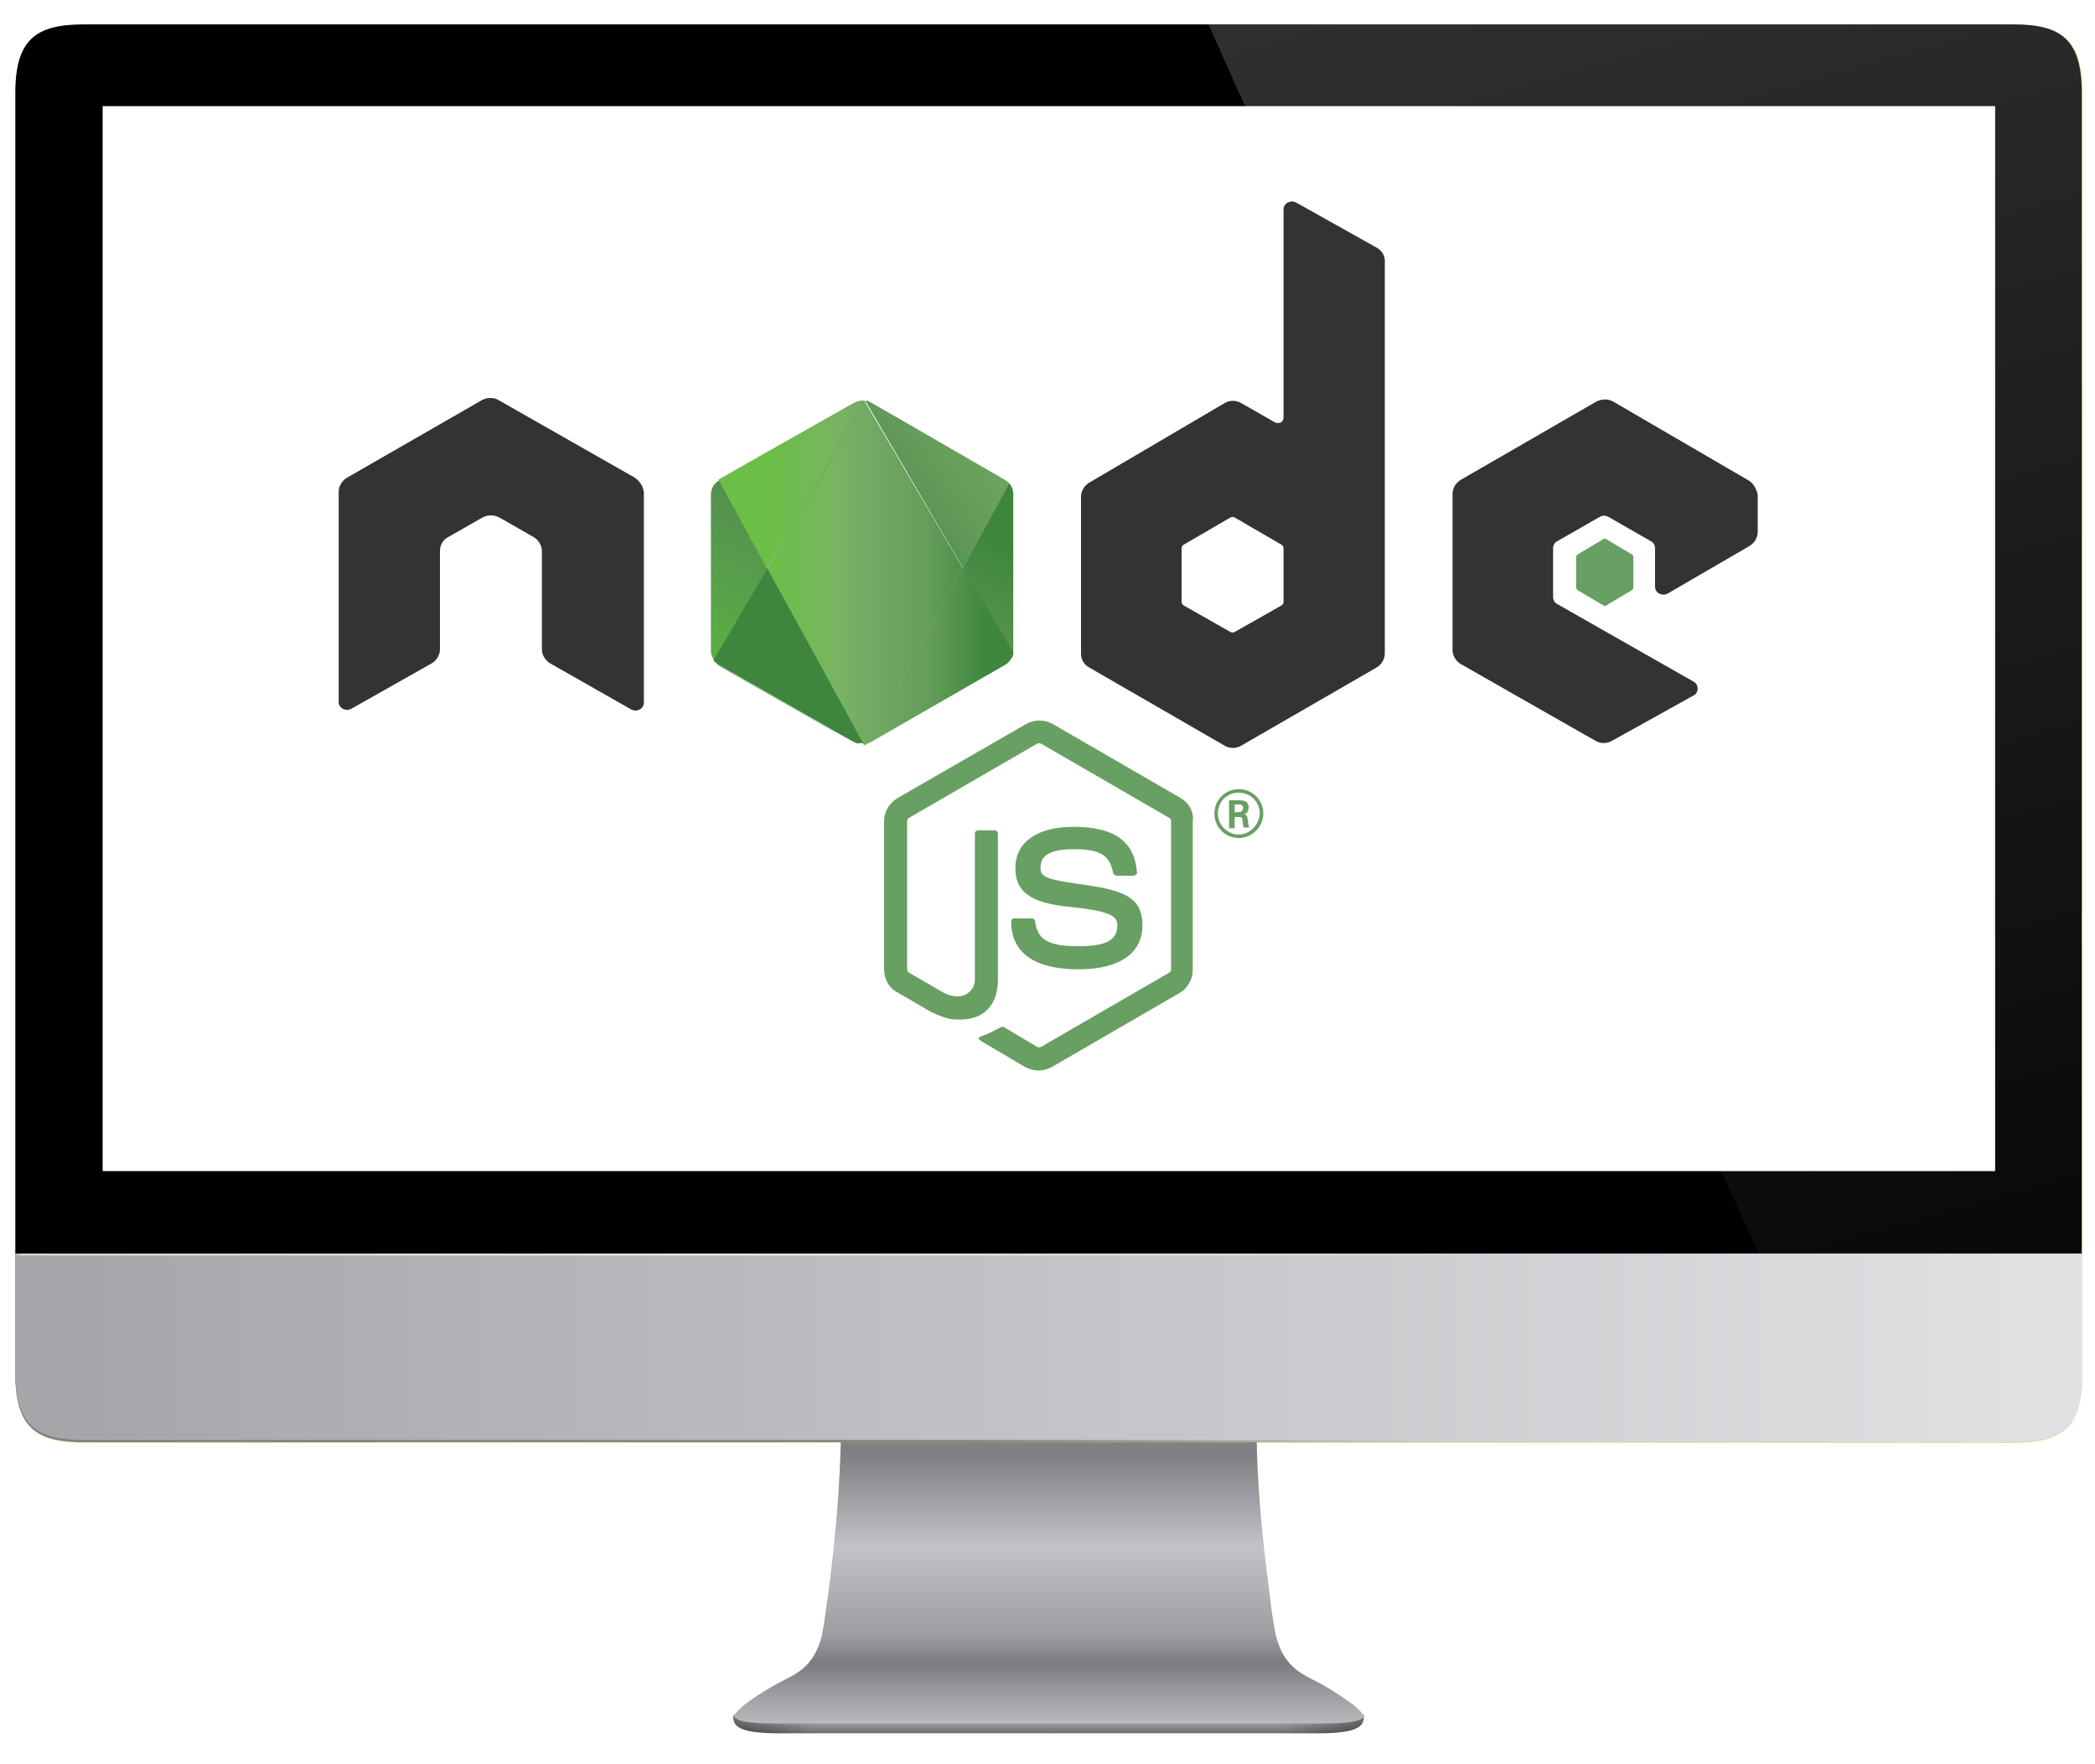 <svg xmlns:cc="http://creativecommons.org/ns#" xmlns:dc="http://purl.org/dc/elements/1.1/" xmlns:inkscape="http://www.inkscape.org/namespaces/inkscape" xmlns:rdf="http://www.w3.org/1999/02/22-rdf-syntax-ns#" xmlns:sodipodi="http://sodipodi.sourceforge.net/DTD/sodipodi-0.dtd" xmlns:svg="http://www.w3.org/2000/svg" xmlns="http://www.w3.org/2000/svg" xmlns:xlink="http://www.w3.org/1999/xlink" id="svg2" inkscape:version="0.48.2 r9819" sodipodi:docname="iMac.svg" x="0px" y="0px" viewBox="0 0 300 252.6" style="enable-background:new 0 0 300 252.6;" xml:space="preserve"><style type="text/css">	.st0{fill:url(#path3928_2_);}	.st1{clip-path:url(#SVGID_2_);fill:url(#rect3941_2_);}	.st2{fill:url(#path3928-8_2_);}	.st3{clip-path:url(#SVGID_4_);fill:url(#rect3941-5_2_);}	.st4{fill:url(#path3002_2_);}	.st5{fill:#C9A700;fill-opacity:0.489;}	.st6{fill:url(#path4382_2_);}	.st7{fill:url(#path4493_2_);}	.st8{fill:url(#path4497_2_);}	.st9{fill:url(#rect4398_2_);}	.st10{fill:url(#rect4398-8_2_);}	.st11{fill:#FFFFFF;}	.st12{clip-path:url(#SVGID_14_);fill:url(#path4516_2_);}	.st13{fill:none;}	.st14{fill:#689F63;}	.st15{fill:#333333;}	.st16{fill:url(#SVGID_15_);}	.st17{fill:url(#SVGID_16_);}	.st18{fill:url(#SVGID_17_);}	.st19{fill:url(#SVGID_18_);}	.st20{fill:url(#SVGID_19_);}	.st21{fill:url(#SVGID_20_);}	.st22{fill:url(#SVGID_21_);}	.st23{fill:url(#SVGID_22_);}	.st24{fill:url(#SVGID_23_);}	.st25{fill:url(#SVGID_24_);}	.st26{fill:url(#SVGID_25_);}	.st27{fill:url(#SVGID_26_);}	.st28{fill:url(#SVGID_27_);}	.st29{fill:url(#SVGID_28_);}	.st30{fill:url(#SVGID_29_);}	.st31{fill:url(#SVGID_30_);}	.st32{fill:url(#SVGID_31_);}	.st33{fill:url(#SVGID_32_);}	.st34{fill:url(#SVGID_33_);}	.st35{fill:url(#SVGID_34_);}	.st36{fill:url(#SVGID_35_);}	.st37{fill:url(#SVGID_36_);}	.st38{fill:url(#SVGID_37_);}	.st39{fill:url(#SVGID_38_);}	.st40{fill:url(#SVGID_39_);}	.st41{fill:url(#SVGID_40_);}	.st42{fill:url(#SVGID_41_);}	.st43{fill:url(#SVGID_42_);}	.st44{fill:url(#SVGID_43_);}	.st45{fill:url(#SVGID_44_);}	.st46{fill:url(#SVGID_45_);}	.st47{fill:url(#SVGID_46_);}	.st48{fill:url(#SVGID_47_);}	.st49{fill:url(#SVGID_48_);}	.st50{fill:url(#SVGID_49_);}	.st51{fill:url(#SVGID_50_);}	.st52{fill:url(#SVGID_51_);}</style><g>	<g id="layer2_1_" transform="translate(-340.001,-22.001)">		<g id="layer5_1_">							<linearGradient id="path3928_2_" gradientUnits="userSpaceOnUse" x1="1147.598" y1="608.61" x2="1147.598" y2="612.207" gradientTransform="matrix(1 0 0 1 -680.001 -342)">				<stop offset="0" style="stop-color:#E6E6E8"></stop>				<stop offset="1" style="stop-color:#6E6E6E"></stop>			</linearGradient>			<path id="path3928_1_" inkscape:connector-curvature="0" class="st0" d="M445,267.6c-0.1,1.7,0.9,2.7,7.6,2.6h37.6v-3.6    L445,267.6z"></path>			<g>				<g>					<defs>						<path id="SVGID_1_" d="M445,267.6c-0.1,1.7,0.9,2.7,7.6,2.6h37.6v-3.6L445,267.6z"></path>					</defs>					<clipPath id="SVGID_2_">						<use xlink:href="#SVGID_1_" style="overflow:visible;"></use>					</clipPath>											<linearGradient id="rect3941_2_" gradientUnits="userSpaceOnUse" x1="1001.847" y1="582.856" x2="1010.139" y2="582.856" gradientTransform="matrix(1.42 0 0 1 -977.723 -314.656)">						<stop offset="0" style="stop-color:#000000;stop-opacity:0.392"></stop>						<stop offset="1" style="stop-color:#000000;stop-opacity:0"></stop>					</linearGradient>					<rect id="rect3941_1_" x="445" y="265.2" class="st1" width="11.8" height="6"></rect>				</g>			</g>		</g>		<g id="layer6_1_">							<linearGradient id="path3928-8_2_" gradientUnits="userSpaceOnUse" x1="1647.298" y1="608.61" x2="1647.298" y2="612.207" gradientTransform="matrix(-1 0 0 1 2160.001 -342)">				<stop offset="0" style="stop-color:#E6E6E8"></stop>				<stop offset="1" style="stop-color:#6E6E6E"></stop>			</linearGradient>			<path id="path3928-8_1_" inkscape:connector-curvature="0" class="st2" d="M535.3,267.6c0.1,1.7-0.9,2.7-7.6,2.6h-37.6v-3.6    L535.3,267.6z"></path>			<g>				<g>					<defs>						<path id="SVGID_3_" d="M535.3,267.6c0.1,1.7-0.9,2.7-7.6,2.6h-37.6v-3.6L535.3,267.6z"></path>					</defs>					<clipPath id="SVGID_4_">						<use xlink:href="#SVGID_3_" style="overflow:visible;"></use>					</clipPath>											<linearGradient id="rect3941-5_2_" gradientUnits="userSpaceOnUse" x1="1353.653" y1="582.856" x2="1361.945" y2="582.856" gradientTransform="matrix(-1.42 0 0 1 2457.722 -314.656)">						<stop offset="0" style="stop-color:#000000;stop-opacity:0.392"></stop>						<stop offset="1" style="stop-color:#000000;stop-opacity:0"></stop>					</linearGradient>					<rect id="rect3941-5_1_" x="523.6" y="265.2" class="st3" width="11.8" height="6"></rect>				</g>			</g>		</g>		<g id="layer3_1_">							<linearGradient id="path3002_2_" gradientUnits="userSpaceOnUse" x1="1435.108" y1="572.63" x2="1435.108" y2="610.726" gradientTransform="matrix(1 0 0 1 -944.908 -342)">				<stop offset="0" style="stop-color:#808185"></stop>				<stop offset="0.341" style="stop-color:#C2C3C7"></stop>				<stop offset="0.673" style="stop-color:#9C9DA1"></stop>				<stop offset="0.774" style="stop-color:#7A7B7F"></stop>				<stop offset="0.912" style="stop-color:#A2A3A7"></stop>				<stop offset="1" style="stop-color:#B8B9BD"></stop>			</linearGradient>			<path id="path3002_1_" inkscape:connector-curvature="0" class="st4" d="M490.2,221.8l-29.8,0.9c0.2,8.7-0.6,18.5-1.8,27.5    c-0.3,1.9-0.5,3.9-0.9,6c-0.6,2.3-1.5,3.7-2.8,4.8c-1.1,0.9-2.5,1.5-3.8,2.2c-1.9,1.1-3.5,2.1-4.6,3c-0.4,0.4-0.9,0.8-1.3,1.3    c-0.1,0.1-0.1,0.2-0.1,0.2c0,0.3,0.4,0.4,0.7,0.6c1.1,0.4,3.1,0.5,5.6,0.5c1.3,0,2.9,0,4.4,0h34.4h34.4c1.5,0,3.1,0,4.4,0    c2.5,0,4.5-0.1,5.6-0.5c0.3-0.1,0.7-0.3,0.7-0.6c0-0.1,0-0.1-0.1-0.2c-0.4-0.5-0.9-0.9-1.3-1.3c-1.1-0.8-2.7-1.9-4.6-3    c-1.3-0.7-2.7-1.3-3.8-2.2c-1.3-1.1-2.2-2.5-2.8-4.8c-0.4-2-0.7-4.1-0.9-6c-1.2-8.9-2.1-18.7-1.8-27.5L490.2,221.8z"></path>		</g>		<g id="layer8_1_">			<g>				<g>					<defs>						<path id="SVGID_5_" d="M490.2,221.8l-29.8,0.9c0.2,8.7-0.6,18.5-1.8,27.5c-0.3,1.9-0.5,3.9-0.9,6c-0.6,2.3-1.5,3.7-2.8,4.8       c-1.1,0.9-2.5,1.5-3.8,2.2c-1.9,1.1-3.5,2.1-4.6,3c-0.4,0.4-0.9,0.8-1.3,1.3c-0.1,0.1-0.1,0.2-0.1,0.2c0,0.3,0.4,0.4,0.7,0.6       c1.1,0.4,3.1,0.5,5.6,0.5c1.3,0,2.9,0,4.4,0h34.4h34.4c1.5,0,3.1,0,4.4,0c2.5,0,4.5-0.1,5.6-0.5c0.3-0.1,0.7-0.3,0.7-0.6       c0-0.1,0-0.1-0.1-0.2c-0.4-0.5-0.9-0.9-1.3-1.3c-1.1-0.8-2.7-1.9-4.6-3c-1.3-0.7-2.7-1.3-3.8-2.2c-1.3-1.1-2.2-2.5-2.8-4.8       c-0.4-2-0.7-4.1-0.9-6c-1.2-8.9-2.1-18.7-1.8-27.5L490.2,221.8z"></path>					</defs>					<clipPath id="SVGID_6_">						<use xlink:href="#SVGID_5_" style="overflow:visible;"></use>					</clipPath>				</g>			</g>			<g>				<g>					<defs>						<path id="SVGID_7_" d="M490.2,221.8l-29.8,0.9c0.2,8.7-0.6,18.5-1.8,27.5c-0.3,1.9-0.5,3.9-0.9,6c-0.6,2.3-1.5,3.7-2.8,4.8       c-1.1,0.9-2.5,1.5-3.8,2.2c-1.9,1.1-3.5,2.1-4.6,3c-0.4,0.4-0.9,0.8-1.3,1.3c-0.1,0.1-0.1,0.2-0.1,0.2c0,0.3,0.4,0.4,0.7,0.6       c1.1,0.4,3.1,0.5,5.6,0.5c1.3,0,2.9,0,4.4,0h34.4h34.4c1.5,0,3.1,0,4.4,0c2.5,0,4.5-0.1,5.6-0.5c0.3-0.1,0.7-0.3,0.7-0.6       c0-0.1,0-0.1-0.1-0.2c-0.4-0.5-0.9-0.9-1.3-1.3c-1.1-0.8-2.7-1.9-4.6-3c-1.3-0.7-2.7-1.3-3.8-2.2c-1.3-1.1-2.2-2.5-2.8-4.8       c-0.4-2-0.7-4.1-0.9-6c-1.2-8.9-2.1-18.7-1.8-27.5L490.2,221.8L490.2,221.8z"></path>					</defs>					<clipPath id="SVGID_8_">						<use xlink:href="#SVGID_7_" style="overflow:visible;"></use>					</clipPath>				</g>			</g>		</g>		<g id="layer4_1_">			<g>				<g>					<defs>						<path id="SVGID_9_" d="M490.2,221.8l-29.8,0.9c0.2,8.7-0.6,18.5-1.8,27.5c-0.3,1.9-0.5,3.9-0.9,6c-0.6,2.3-1.5,3.7-2.8,4.8       c-1.1,0.9-2.5,1.5-3.8,2.2c-1.9,1.1-3.5,2.1-4.6,3c-0.4,0.4-0.9,0.8-1.3,1.3c-0.1,0.1-0.1,0.2-0.1,0.2c0,0.3,0.4,0.4,0.7,0.6       c1.1,0.4,3.1,0.5,5.6,0.5c1.3,0,2.9,0,4.4,0h34.4h34.4c1.5,0,3.1,0,4.4,0c2.5,0,4.5-0.1,5.6-0.5c0.3-0.1,0.7-0.3,0.7-0.6       c0-0.1,0-0.1-0.1-0.2c-0.4-0.5-0.9-0.9-1.3-1.3c-1.1-0.8-2.7-1.9-4.6-3c-1.3-0.7-2.7-1.3-3.8-2.2c-1.3-1.1-2.2-2.5-2.8-4.8       c-0.4-2-0.7-4.1-0.9-6c-1.2-8.9-2.1-18.7-1.8-27.5L490.2,221.8z"></path>					</defs>					<clipPath id="SVGID_10_">						<use xlink:href="#SVGID_9_" style="overflow:visible;"></use>					</clipPath>				</g>			</g>		</g>		<g id="g3887_1_">			<g>				<g>					<defs>						<path id="SVGID_11_" d="M490.2,221.8l-29.8,0.9c0.2,8.7-0.6,18.5-1.8,27.5c-0.3,1.9-0.5,3.9-0.9,6c-0.6,2.3-1.5,3.7-2.8,4.8       c-1.1,0.9-2.5,1.5-3.8,2.2c-1.9,1.1-3.5,2.1-4.6,3c-0.4,0.4-0.9,0.8-1.3,1.3c-0.1,0.1-0.1,0.2-0.1,0.2c0,0.3,0.4,0.4,0.7,0.6       c1.1,0.4,3.1,0.5,5.6,0.5c1.3,0,2.9,0,4.4,0h34.4h34.4c1.5,0,3.1,0,4.4,0c2.5,0,4.5-0.1,5.6-0.5c0.3-0.1,0.7-0.3,0.7-0.6       c0-0.1,0-0.1-0.1-0.2c-0.4-0.5-0.9-0.9-1.3-1.3c-1.1-0.8-2.7-1.9-4.6-3c-1.3-0.7-2.7-1.3-3.8-2.2c-1.3-1.1-2.2-2.5-2.8-4.8       c-0.4-2-0.7-4.1-0.9-6c-1.2-8.9-2.1-18.7-1.8-27.5L490.2,221.8z"></path>					</defs>					<clipPath id="SVGID_12_">						<use xlink:href="#SVGID_11_" style="overflow:visible;"></use>					</clipPath>				</g>			</g>		</g>		<g id="g3913_1_">		</g>	</g>	<g id="layer9_1_" transform="translate(-340.001,-22.001)">		<path id="rect4316_1_" inkscape:connector-curvature="0" class="st5" d="M352,25.5c-6.8,0-9.8,2.1-9.8,9.8v10.2v156v7.1v10.2   c0,7.7,3,9.8,9.8,9.8h21h1.6H608h20.4c6.8,0,9.8-2.1,9.8-9.8v-17.3v-156V35.3c0-7.7-3-9.8-9.8-9.8h-21h-1.6H372.4H352z"></path>	</g>	<g id="g4380_1_" transform="translate(-340.001,-22.001)">					<linearGradient id="path4382_2_" gradientUnits="userSpaceOnUse" x1="1027.893" y1="557.125" x2="1318.219" y2="556.756" gradientTransform="matrix(1 0 0 1 -680.001 -342)">			<stop offset="0" style="stop-color:#A5A6AA"></stop>			<stop offset="1" style="stop-color:#E1E2E4"></stop>		</linearGradient>		<path id="path4382_1_" inkscape:connector-curvature="0" class="st6" d="M342.2,201.4v7.1v10.2c0,7.7,3,9.8,9.8,9.8h21h1.6H608   h20.4c6.8,0,9.8-2.1,9.8-9.8v-17.3H342.2z"></path>	</g>	<g id="g4491_1_" transform="translate(-340.001,-22.001)">					<linearGradient id="path4493_2_" gradientUnits="userSpaceOnUse" x1="1155.132" y1="556.95" x2="1225.911" y2="556.95" gradientTransform="matrix(1 0 0 1 -680.001 -342)">			<stop offset="0" style="stop-color:#808080"></stop>			<stop offset="1" style="stop-color:#808080;stop-opacity:0"></stop>		</linearGradient>		<path id="path4493_1_" inkscape:connector-curvature="0" class="st7" d="M342.2,201.4v7.1v10.2c0,7.7,3,9.8,9.8,9.8h21h1.6H608   h20.4c6.8,0,9.8-2.1,9.8-9.8v-17.3H342.2z"></path>	</g>	<g id="g4495_1_" transform="translate(-340.001,-22.001)">					<linearGradient id="path4497_2_" gradientUnits="userSpaceOnUse" x1="1027.893" y1="556.825" x2="1318.219" y2="556.456" gradientTransform="matrix(1 0 0 1 -680.001 -342)">			<stop offset="0" style="stop-color:#A5A6AA"></stop>			<stop offset="1" style="stop-color:#E1E2E4"></stop>		</linearGradient>		<path id="path4497_1_" inkscape:connector-curvature="0" class="st8" d="M342.2,201.1v7.1v10.2c0,7.7,3,9.8,9.8,9.8h21h1.6H608   h20.4c6.8,0,9.8-2.1,9.8-9.8v-17.3H342.2z"></path>	</g>	<g id="layer11_1_" transform="translate(-340.001,-22.001)">					<linearGradient id="rect4398_2_" gradientUnits="userSpaceOnUse" x1="1022.201" y1="550.17" x2="1125.002" y2="550.17" gradientTransform="matrix(1 0 0 1 -680.001 -348.57)">			<stop offset="0" style="stop-color:#D5D5D7;stop-opacity:0"></stop>			<stop offset="9.579180e-03" style="stop-color:#D5D5D7"></stop>			<stop offset="1" style="stop-color:#E6E6E6"></stop>		</linearGradient>		<rect id="rect4398_1_" x="342.2" y="201.4" class="st9" width="102.8" height="0.4"></rect>					<linearGradient id="rect4398-8_2_" gradientUnits="userSpaceOnUse" x1="1038.32" y1="550.17" x2="1141.12" y2="550.17" gradientTransform="matrix(-1 0 0 1 1586.12 -348.57)">			<stop offset="0" style="stop-color:#D5D5D7;stop-opacity:0"></stop>			<stop offset="9.579180e-03" style="stop-color:#D5D5D7"></stop>			<stop offset="1" style="stop-color:#E6E6E6"></stop>		</linearGradient>		<rect id="rect4398-8_1_" x="445" y="201.4" class="st10" width="102.8" height="0.4"></rect>	</g>	<g id="g4376_1_" transform="translate(-340.001,-22.001)">		<path id="path4378_1_" inkscape:connector-curvature="0" d="M352,25.5c-6.8,0-9.8,2.1-9.8,9.8v10.2v156h295.9v-156V35.3   c0-7.7-3-9.8-9.8-9.8h-21h-1.6H372.4H352z"></path>	</g>	<g id="layer14_1_" transform="translate(-340.001,-22.001)">		<rect id="rect4535_1_" x="354.7" y="37.2" class="st11" width="271" height="152.5"></rect>	</g>	<g id="layer13_1_" transform="translate(-340.001,-22.001)">		<g>			<g>				<defs>					<path id="SVGID_13_" d="M352,25.5c-6.8,0-9.8,2.1-9.8,9.8v10.2v156h295.9v-156V35.3c0-7.7-3-9.8-9.8-9.8h-21h-1.6H372.4H352z"></path>				</defs>				<clipPath id="SVGID_14_">					<use xlink:href="#SVGID_13_" style="overflow:visible;"></use>				</clipPath>									<linearGradient id="path4516_2_" gradientUnits="userSpaceOnUse" x1="1261.761" y1="334.666" x2="1331.913" y2="584.897" gradientTransform="matrix(1 0 0 1 -680.001 -342)">					<stop offset="0" style="stop-color:#FFFFFF;stop-opacity:0.196"></stop>					<stop offset="1" style="stop-color:#FFFFFF;stop-opacity:0"></stop>				</linearGradient>				<path id="path4516_1_" inkscape:connector-curvature="0" class="st12" d="M512.2,23.6l99.6,222.6l52.5,3.3l1-237.9L512.2,23.6z"></path>			</g>		</g>	</g></g><g id="layer12" transform="translate(0,-45.3)"></g><g>	<path class="st13" d="M183.5,78l-6.7-3.9c-0.2-0.1-0.4-0.1-0.6,0l-6.7,3.9c-0.2,0.1-0.3,0.3-0.3,0.5v7.7c0,0.2,0.1,0.4,0.3,0.5  l6.7,3.8c0.2,0.1,0.4,0.1,0.6,0l6.7-3.8c0.2-0.1,0.3-0.3,0.3-0.5v-7.7C183.8,78.3,183.7,78.1,183.5,78z"></path>	<path class="st13" d="M177.4,115.2h-0.6v1.1h0.6c0.5,0,0.6-0.4,0.6-0.6C178,115.2,177.7,115.2,177.4,115.2z"></path>	<path class="st13" d="M177.4,113.6c-1.6,0-3,1.3-3,3l0,0c0,1.6,1.3,3,3,3c1.6,0,3-1.4,3-3C180.3,114.9,179,113.6,177.4,113.6z   M178.1,118.5c0-0.2-0.2-1.2-0.2-1.2c-0.1-0.2-0.1-0.3-0.4-0.3h-0.7v1.6H176v-4h1.4c0.5,0,1.4,0,1.4,1c0,0.7-0.5,0.9-0.7,1  c0.5,0,0.6,0.4,0.7,0.9c0,0.3,0.1,0.9,0.2,1H178.1z"></path>	<path class="st13" d="M145.1,93.6L145.1,93.6L145.1,93.6L145.1,93.6z"></path>	<path class="st14" d="M169.1,114.3l-18.3-10.6c-1.2-0.7-2.7-0.7-3.9,0l-18.4,10.6c-1.2,0.7-1.9,2-1.9,3.3v21.2  c0,1.4,0.7,2.7,1.9,3.3l4.8,2.8c2.3,1.1,3.2,1.1,4.2,1.1c3.4,0,5.4-2.1,5.4-5.7v-20.9c0-0.3-0.2-0.5-0.5-0.5h-2.3  c-0.3,0-0.5,0.2-0.5,0.5v20.9c0,1.6-1.7,3.2-4.4,1.9l-5-2.9c-0.2-0.1-0.3-0.3-0.3-0.5v-21.2c0-0.2,0.1-0.4,0.3-0.5l18.3-10.6  c0.2-0.1,0.4-0.1,0.6,0l18.3,10.6c0.2,0.1,0.3,0.3,0.3,0.5v21.2c0,0.2-0.1,0.4-0.3,0.5l-18.3,10.6c-0.2,0.1-0.4,0.1-0.6,0l-4.7-2.8  c-0.1-0.1-0.3-0.1-0.5,0c-1.3,0.7-1.5,0.8-2.8,1.3c-0.3,0.1-0.7,0.3,0.2,0.8l6.1,3.6c0.6,0.3,1.3,0.5,1.9,0.5l0,0  c0.7,0,1.3-0.2,1.9-0.5l18.3-10.6c1.2-0.7,1.9-2,1.9-3.3v-21.2C171,116.3,170.3,115,169.1,114.3z"></path>	<path class="st14" d="M177.4,113c-1.9,0-3.5,1.5-3.5,3.5s1.6,3.5,3.5,3.5s3.5-1.6,3.5-3.5l0,0C180.9,114.5,179.3,113,177.4,113z   M177.4,119.5c-1.6,0-3-1.3-3-3l0,0c0-1.7,1.3-3,3-3c1.6,0,3,1.3,3,3C180.3,118.1,179,119.5,177.4,119.5z"></path>	<path class="st14" d="M154.5,135.5c-4.9,0-5.9-1.2-6.3-3.6c0-0.3-0.3-0.4-0.5-0.4h-2.4c-0.3,0-0.5,0.2-0.5,0.5  c0,3.1,1.7,6.8,9.7,6.8l0,0c5.8,0,9.1-2.3,9.1-6.3s-2.7-5-8.3-5.8c-5.7-0.8-6.3-1.1-6.3-2.5c0-1.1,0.5-2.6,4.7-2.6  c3.8,0,5.2,0.8,5.7,3.4c0.1,0.2,0.3,0.4,0.5,0.4h2.4c0.1,0,0.3-0.1,0.4-0.2c0.1-0.1,0.2-0.3,0.1-0.4c-0.4-4.4-3.3-6.4-9.1-6.4  c-5.2,0-8.3,2.2-8.3,5.9c0,4,3.1,5.1,8.1,5.6c6,0.6,6.5,1.5,6.5,2.6C160,134.6,158.4,135.5,154.5,135.5z"></path>	<path class="st14" d="M178.1,116.6c0.3-0.1,0.7-0.2,0.7-1c0-1-0.9-1-1.4-1H176v4h0.8V117h0.7c0.3,0,0.4,0.1,0.4,0.3  c0,0.1,0.1,1.1,0.2,1.2h0.8c-0.1-0.2-0.2-0.7-0.2-1C178.6,117,178.6,116.6,178.1,116.6z M177.4,116.3h-0.6v-1.1h0.6  c0.2,0,0.6,0,0.6,0.5C178,115.9,177.9,116.3,177.4,116.3z"></path>	<path class="st15" d="M250.4,68.8L231,57.5c-0.7-0.4-1.6-0.4-2.4,0l-19.4,11.2c-0.7,0.4-1.2,1.2-1.2,2v22.4c0,0.8,0.5,1.6,1.2,2  l19.3,11c0.7,0.4,1.6,0.4,2.3,0l11.7-6.5c0.4-0.2,0.6-0.6,0.6-1s-0.2-0.8-0.6-1L223,86.5c-0.4-0.2-0.6-0.6-0.6-1v-7  c0-0.4,0.2-0.8,0.6-1l6.1-3.5c0.4-0.2,0.8-0.2,1.2,0l6.1,3.5c0.4,0.2,0.6,0.6,0.6,1V84c0,0.4,0.2,0.8,0.6,1c0.4,0.2,0.8,0.2,1.2,0  l11.7-6.8c0.7-0.4,1.2-1.2,1.2-2v-5.4C251.5,70,251.1,69.2,250.4,68.8z"></path>	<path class="st15" d="M90.9,68.4L71.4,57.3c-0.3-0.2-0.7-0.3-1.1-0.3h-0.2c-0.4,0-0.7,0.1-1.1,0.3L49.7,68.4  c-0.7,0.4-1.2,1.2-1.2,2v30.1c0,0.4,0.2,0.8,0.6,1c0.4,0.2,0.8,0.2,1.2,0L61.8,95c0.7-0.4,1.2-1.2,1.2-2V78.9c0-0.8,0.4-1.6,1.2-2  l4.9-2.8c0.4-0.2,0.8-0.3,1.2-0.3c0.4,0,0.8,0.1,1.2,0.3l4.9,2.8c0.7,0.4,1.2,1.2,1.2,2V93c0,0.8,0.5,1.6,1.2,2l11.6,6.6  c0.4,0.2,0.8,0.2,1.2,0c0.4-0.2,0.6-0.6,0.6-1V70.5C92.1,69.6,91.6,68.9,90.9,68.4z"></path>	<path class="st15" d="M197.2,35.5L185.6,29c-0.4-0.2-0.8-0.2-1.2,0s-0.6,0.6-0.6,1v29.8c0,0.3-0.2,0.6-0.4,0.7  c-0.3,0.1-0.6,0.1-0.8,0l-4.9-2.8c-0.7-0.4-1.6-0.4-2.3,0L156,69.1c-0.7,0.4-1.2,1.2-1.2,2v22.5c0,0.8,0.4,1.6,1.2,2l19.4,11.2  c0.7,0.4,1.6,0.4,2.3,0l19.4-11.2c0.7-0.4,1.2-1.2,1.2-2v-56C198.4,36.7,197.9,35.9,197.2,35.5z M183.5,86.7l-6.7,3.8  c-0.2,0.1-0.4,0.1-0.6,0l-6.7-3.8c-0.2-0.1-0.3-0.3-0.3-0.5v-7.7c0-0.2,0.1-0.4,0.3-0.5l6.7-3.9c0.2-0.1,0.4-0.1,0.6,0l6.7,3.9  c0.2,0.1,0.3,0.3,0.3,0.5v7.7C183.8,86.4,183.7,86.6,183.5,86.7z"></path>	<path class="st14" d="M229.6,77.2l-3.7,2.2c-0.1,0.1-0.2,0.2-0.2,0.4v4.3c0,0.2,0.1,0.3,0.2,0.4l3.7,2.2c0.1,0.1,0.3,0.1,0.4,0  l3.7-2.2c0.1-0.1,0.2-0.2,0.2-0.4v-4.3c0-0.2-0.1-0.3-0.2-0.4l-3.7-2.2C229.9,77.1,229.7,77.1,229.6,77.2z"></path>			<linearGradient id="SVGID_15_" gradientUnits="userSpaceOnUse" x1="-539.424" y1="-4.437" x2="-538.874" y2="-4.437" gradientTransform="matrix(-50.753 103.536 -103.536 -50.753 -27706.121 55674.91)">		<stop offset="0.3" style="stop-color:#3E863D"></stop>		<stop offset="0.5" style="stop-color:#55934F"></stop>		<stop offset="0.8" style="stop-color:#5AAD45"></stop>	</linearGradient>	<path class="st16" d="M129.2,60.3l-4.7-2.7c-0.2-0.1-0.4-0.2-0.6-0.2c0.2,0.1,0.4,0.1,0.6,0.2L129.2,60.3z"></path>			<linearGradient id="SVGID_16_" gradientUnits="userSpaceOnUse" x1="-539.424" y1="-4.408" x2="-538.874" y2="-4.408" gradientTransform="matrix(-50.753 103.536 -103.536 -50.753 -27706.121 55674.91)">		<stop offset="0.3" style="stop-color:#3E863D"></stop>		<stop offset="0.5" style="stop-color:#55934F"></stop>		<stop offset="0.8" style="stop-color:#5AAD45"></stop>	</linearGradient>	<path class="st17" d="M123.6,57.4c-0.1,0-0.1,0-0.2,0l0,0l0,0C123.5,57.3,123.6,57.4,123.6,57.4z"></path>			<linearGradient id="SVGID_17_" gradientUnits="userSpaceOnUse" x1="-539.424" y1="-4.363" x2="-538.874" y2="-4.363" gradientTransform="matrix(-50.753 103.536 -103.536 -50.753 -27706.121 55674.91)">		<stop offset="0.3" style="stop-color:#3E863D"></stop>		<stop offset="0.5" style="stop-color:#55934F"></stop>		<stop offset="0.8" style="stop-color:#5AAD45"></stop>	</linearGradient>	<path class="st18" d="M122.3,57.6L122.3,57.6L122.3,57.6L109.4,65L122.3,57.6L122.3,57.6z"></path>			<linearGradient id="SVGID_18_" gradientUnits="userSpaceOnUse" x1="-539.424" y1="-4.412" x2="-538.874" y2="-4.412" gradientTransform="matrix(-50.753 103.536 -103.536 -50.753 -27706.121 55674.91)">		<stop offset="0.3" style="stop-color:#3E863D"></stop>		<stop offset="0.5" style="stop-color:#55934F"></stop>		<stop offset="0.8" style="stop-color:#5AAD45"></stop>	</linearGradient>	<path class="st19" d="M124,57.4C123.9,57.4,123.9,57.4,124,57.4L124,57.4L124,57.4z"></path>			<linearGradient id="SVGID_19_" gradientUnits="userSpaceOnUse" x1="-539.424" y1="-4.341" x2="-538.874" y2="-4.341" gradientTransform="matrix(-50.753 103.536 -103.536 -50.753 -27706.121 55674.91)">		<stop offset="0.3" style="stop-color:#3E863D"></stop>		<stop offset="0.5" style="stop-color:#55934F"></stop>		<stop offset="0.8" style="stop-color:#5AAD45"></stop>	</linearGradient>	<path class="st20" d="M103,68.8L103,68.8c-0.8,0.4-1.2,1.2-1.2,2.1v22.3c0,0.5,0.2,1,0.5,1.4l7.7-13.1L103,68.8z"></path>			<linearGradient id="SVGID_20_" gradientUnits="userSpaceOnUse" x1="-538.96" y1="-4.601" x2="-538.96" y2="-4.601" gradientTransform="matrix(-50.753 103.536 -103.536 -50.753 -27706.121 55674.91)">		<stop offset="0.3" style="stop-color:#3E863D"></stop>		<stop offset="0.5" style="stop-color:#55934F"></stop>		<stop offset="0.8" style="stop-color:#5AAD45"></stop>	</linearGradient>	<path class="st21" d="M124.1,106.6L124.1,106.6L124.1,106.6z"></path>			<linearGradient id="SVGID_21_" gradientUnits="userSpaceOnUse" x1="-539.424" y1="-4.662" x2="-538.874" y2="-4.662" gradientTransform="matrix(-50.753 103.536 -103.536 -50.753 -27706.121 55674.91)">		<stop offset="0.3" style="stop-color:#3E863D"></stop>		<stop offset="0.5" style="stop-color:#55934F"></stop>		<stop offset="0.8" style="stop-color:#5AAD45"></stop>	</linearGradient>	<path class="st22" d="M145,93.6c0-0.1,0.1-0.3,0.1-0.4V70.8c0-0.6-0.2-1.2-0.6-1.6l-6.6,12.1L145,93.6z"></path>			<linearGradient id="SVGID_22_" gradientUnits="userSpaceOnUse" x1="-539.424" y1="-4.576" x2="-538.874" y2="-4.576" gradientTransform="matrix(-50.753 103.536 -103.536 -50.753 -27706.121 55674.91)">		<stop offset="0.3" style="stop-color:#3E863D"></stop>		<stop offset="0.5" style="stop-color:#55934F"></stop>		<stop offset="0.8" style="stop-color:#5AAD45"></stop>	</linearGradient>	<path class="st23" d="M119.8,104.9l2.5,1.4c0.2,0.1,0.4,0.2,0.6,0.2c-0.2-0.1-0.4-0.1-0.6-0.2L119.8,104.9z"></path>			<linearGradient id="SVGID_23_" gradientUnits="userSpaceOnUse" x1="-538.897" y1="2.829" x2="-538.897" y2="2.829" gradientTransform="matrix(142.407 -105.222 105.222 142.407 76569.172 -57000.113)">		<stop offset="0.57" style="stop-color:#3E863D"></stop>		<stop offset="0.72" style="stop-color:#619857"></stop>		<stop offset="1" style="stop-color:#76AC64"></stop>	</linearGradient>	<path class="st24" d="M123.9,106.6L123.9,106.6L123.9,106.6L123.9,106.6z"></path>			<linearGradient id="SVGID_24_" gradientUnits="userSpaceOnUse" x1="-538.996" y1="2.756" x2="-538.639" y2="2.756" gradientTransform="matrix(142.407 -105.222 105.222 142.407 76569.172 -57000.113)">		<stop offset="0.57" style="stop-color:#3E863D"></stop>		<stop offset="0.72" style="stop-color:#619857"></stop>		<stop offset="1" style="stop-color:#76AC64"></stop>	</linearGradient>	<path class="st25" d="M102.5,94.9c0.1,0.1,0.3,0.2,0.4,0.3l16.6,9.6l0.3,0.2l-16.9-9.7C102.7,95.1,102.6,95,102.5,94.9z"></path>			<linearGradient id="SVGID_25_" gradientUnits="userSpaceOnUse" x1="-538.996" y1="2.702" x2="-538.639" y2="2.702" gradientTransform="matrix(142.407 -105.222 105.222 142.407 76569.172 -57000.113)">		<stop offset="0.57" style="stop-color:#3E863D"></stop>		<stop offset="0.72" style="stop-color:#619857"></stop>		<stop offset="1" style="stop-color:#76AC64"></stop>	</linearGradient>	<path class="st26" d="M102.2,94.6c0,0.1,0.1,0.1,0.1,0.2C102.3,94.7,102.3,94.6,102.2,94.6L102.2,94.6z"></path>			<linearGradient id="SVGID_26_" gradientUnits="userSpaceOnUse" x1="-538.731" y1="2.606" x2="-538.731" y2="2.606" gradientTransform="matrix(142.407 -105.222 105.222 142.407 76569.172 -57000.113)">		<stop offset="0.57" style="stop-color:#3E863D"></stop>		<stop offset="0.72" style="stop-color:#619857"></stop>		<stop offset="1" style="stop-color:#76AC64"></stop>	</linearGradient>	<path class="st27" d="M124,57.4L124,57.4L124,57.4L124,57.4z"></path>			<linearGradient id="SVGID_27_" gradientUnits="userSpaceOnUse" x1="-538.996" y1="2.728" x2="-538.639" y2="2.728" gradientTransform="matrix(142.407 -105.222 105.222 142.407 76569.172 -57000.113)">		<stop offset="0.57" style="stop-color:#3E863D"></stop>		<stop offset="0.72" style="stop-color:#619857"></stop>		<stop offset="1" style="stop-color:#76AC64"></stop>	</linearGradient>	<path class="st28" d="M144.5,69.2C144.5,69.2,144.4,69.2,144.5,69.2C144.4,69.2,144.4,69.2,144.5,69.2L144.5,69.2z"></path>			<linearGradient id="SVGID_28_" gradientUnits="userSpaceOnUse" x1="-538.996" y1="2.681" x2="-538.639" y2="2.681" gradientTransform="matrix(142.407 -105.222 105.222 142.407 76569.172 -57000.113)">		<stop offset="0.57" style="stop-color:#3E863D"></stop>		<stop offset="0.72" style="stop-color:#619857"></stop>		<stop offset="1" style="stop-color:#76AC64"></stop>	</linearGradient>	<path class="st29" d="M144,68.9C144,68.9,144,68.8,144,68.9l-12.8-7.4l-2-1.2L144,68.9C144,68.8,144,68.9,144,68.9z"></path>			<linearGradient id="SVGID_29_" gradientUnits="userSpaceOnUse" x1="-538.996" y1="2.828" x2="-538.639" y2="2.828" gradientTransform="matrix(142.407 -105.222 105.222 142.407 76569.172 -57000.113)">		<stop offset="0.57" style="stop-color:#3E863D"></stop>		<stop offset="0.72" style="stop-color:#619857"></stop>		<stop offset="1" style="stop-color:#76AC64"></stop>	</linearGradient>	<path class="st30" d="M123.5,106.7C123.6,106.7,123.6,106.7,123.5,106.7c0.1,0,0.2,0,0.2,0l0,0  C123.7,106.6,123.6,106.7,123.5,106.7z"></path>			<linearGradient id="SVGID_30_" gradientUnits="userSpaceOnUse" x1="-538.996" y1="2.829" x2="-538.639" y2="2.829" gradientTransform="matrix(142.407 -105.222 105.222 142.407 76569.172 -57000.113)">		<stop offset="0.57" style="stop-color:#3E863D"></stop>		<stop offset="0.72" style="stop-color:#619857"></stop>		<stop offset="1" style="stop-color:#76AC64"></stop>	</linearGradient>	<path class="st31" d="M124.1,106.6L124.1,106.6C124.1,106.6,124,106.6,124.1,106.6C124,106.6,124.1,106.6,124.1,106.6z"></path>			<linearGradient id="SVGID_31_" gradientUnits="userSpaceOnUse" x1="-539.424" y1="-4.514" x2="-538.874" y2="-4.514" gradientTransform="matrix(-50.753 103.536 -103.536 -50.753 -27706.121 55674.91)">		<stop offset="0.3" style="stop-color:#3E863D"></stop>		<stop offset="0.5" style="stop-color:#55934F"></stop>		<stop offset="0.8" style="stop-color:#5AAD45"></stop>	</linearGradient>	<path class="st32" d="M137.9,81.3l6.6-12.1l0,0c-0.1-0.1-0.3-0.2-0.4-0.3l-0.1-0.1l-14.7-8.5l-4.7-2.7c-0.2-0.1-0.4-0.2-0.6-0.2  l0,0v0.1L137.9,81.3z"></path>			<linearGradient id="SVGID_32_" gradientUnits="userSpaceOnUse" x1="-538.996" y1="2.683" x2="-538.639" y2="2.683" gradientTransform="matrix(142.407 -105.222 105.222 142.407 76569.172 -57000.113)">		<stop offset="0.57" style="stop-color:#3E863D"></stop>		<stop offset="0.72" style="stop-color:#619857"></stop>		<stop offset="1" style="stop-color:#76AC64"></stop>	</linearGradient>	<path class="st33" d="M137.9,81.3l6.6-12.1l0,0c-0.1-0.1-0.3-0.2-0.4-0.3l-0.1-0.1l-14.7-8.5l-4.7-2.7c-0.2-0.1-0.4-0.2-0.6-0.2  l0,0v0.1L137.9,81.3z"></path>			<linearGradient id="SVGID_33_" gradientUnits="userSpaceOnUse" x1="-539.424" y1="-4.49" x2="-538.874" y2="-4.49" gradientTransform="matrix(-50.753 103.536 -103.536 -50.753 -27706.121 55674.91)">		<stop offset="0.3" style="stop-color:#3E863D"></stop>		<stop offset="0.5" style="stop-color:#55934F"></stop>		<stop offset="0.8" style="stop-color:#5AAD45"></stop>	</linearGradient>	<path class="st34" d="M109.9,81.4l-7.7,13.1c0,0.1,0.1,0.1,0.1,0.2l0.1,0.1c0.1,0.1,0.3,0.2,0.4,0.3l16.9,9.7l2.5,1.4  c0.2,0.1,0.4,0.2,0.6,0.2c0.1,0,0.1,0,0.2,0c0.2,0,0.3,0,0.5,0c0.1,0,0.2,0,0.2,0L109.9,81.4z"></path>			<linearGradient id="SVGID_34_" gradientUnits="userSpaceOnUse" x1="-538.996" y1="2.747" x2="-538.639" y2="2.747" gradientTransform="matrix(142.407 -105.222 105.222 142.407 76569.172 -57000.113)">		<stop offset="0.57" style="stop-color:#3E863D"></stop>		<stop offset="0.72" style="stop-color:#619857"></stop>		<stop offset="1" style="stop-color:#76AC64"></stop>	</linearGradient>	<path class="st35" d="M109.9,81.4l-7.7,13.1c0,0.1,0.1,0.1,0.1,0.2l0.1,0.1c0.1,0.1,0.3,0.2,0.4,0.3l16.9,9.7l2.5,1.4  c0.2,0.1,0.4,0.2,0.6,0.2c0.1,0,0.1,0,0.2,0c0.2,0,0.3,0,0.5,0c0.1,0,0.2,0,0.2,0L109.9,81.4z"></path>			<linearGradient id="SVGID_35_" gradientUnits="userSpaceOnUse" x1="-539.424" y1="-4.599" x2="-538.874" y2="-4.599" gradientTransform="matrix(-50.753 103.536 -103.536 -50.753 -27706.121 55674.91)">		<stop offset="0.3" style="stop-color:#3E863D"></stop>		<stop offset="0.5" style="stop-color:#55934F"></stop>		<stop offset="0.8" style="stop-color:#5AAD45"></stop>	</linearGradient>	<path class="st36" d="M123.9,106.6L123.9,106.6L123.9,106.6L123.9,106.6L123.9,106.6C124,106.6,124,106.6,123.9,106.6z"></path>			<linearGradient id="SVGID_36_" gradientUnits="userSpaceOnUse" x1="-538.996" y1="2.829" x2="-538.639" y2="2.829" gradientTransform="matrix(142.407 -105.222 105.222 142.407 76569.172 -57000.113)">		<stop offset="0.57" style="stop-color:#3E863D"></stop>		<stop offset="0.72" style="stop-color:#619857"></stop>		<stop offset="1" style="stop-color:#76AC64"></stop>	</linearGradient>	<path class="st37" d="M123.9,106.6L123.9,106.6L123.9,106.6L123.9,106.6L123.9,106.6C124,106.6,124,106.6,123.9,106.6z"></path>			<linearGradient id="SVGID_37_" gradientUnits="userSpaceOnUse" x1="-535.902" y1="2.167" x2="-535.902" y2="2.167" gradientTransform="matrix(129.889 0 0 129.889 69752.859 -187.816)">		<stop offset="0.16" style="stop-color:#6BBF47"></stop>		<stop offset="0.38" style="stop-color:#79B461"></stop>		<stop offset="0.47" style="stop-color:#75AC64"></stop>		<stop offset="0.7" style="stop-color:#659E5A"></stop>		<stop offset="0.9" style="stop-color:#3E863D"></stop>	</linearGradient>	<path class="st38" d="M145,93.6L145,93.6L145,93.6L145,93.6C145,93.7,145,93.7,145,93.6z"></path>			<linearGradient id="SVGID_38_" gradientUnits="userSpaceOnUse" x1="-536.226" y1="1.961" x2="-535.902" y2="1.961" gradientTransform="matrix(129.889 0 0 129.889 69752.859 -187.816)">		<stop offset="0.16" style="stop-color:#6BBF47"></stop>		<stop offset="0.38" style="stop-color:#79B461"></stop>		<stop offset="0.47" style="stop-color:#75AC64"></stop>		<stop offset="0.7" style="stop-color:#659E5A"></stop>		<stop offset="0.9" style="stop-color:#3E863D"></stop>	</linearGradient>	<polygon class="st39" points="103,68.8 103,68.8 109.4,65  "></polygon>			<linearGradient id="SVGID_39_" gradientUnits="userSpaceOnUse" x1="-536.226" y1="1.888" x2="-535.902" y2="1.888" gradientTransform="matrix(129.889 0 0 129.889 69752.859 -187.816)">		<stop offset="0.16" style="stop-color:#6BBF47"></stop>		<stop offset="0.38" style="stop-color:#79B461"></stop>		<stop offset="0.47" style="stop-color:#75AC64"></stop>		<stop offset="0.7" style="stop-color:#659E5A"></stop>		<stop offset="0.9" style="stop-color:#3E863D"></stop>	</linearGradient>	<path class="st40" d="M123.9,57.4c-0.1,0-0.2,0-0.2,0C123.7,57.4,123.8,57.4,123.9,57.4L123.9,57.4z"></path>			<linearGradient id="SVGID_40_" gradientUnits="userSpaceOnUse" x1="-536.226" y1="2.221" x2="-535.902" y2="2.221" gradientTransform="matrix(129.889 0 0 129.889 69752.859 -187.816)">		<stop offset="0.16" style="stop-color:#6BBF47"></stop>		<stop offset="0.38" style="stop-color:#79B461"></stop>		<stop offset="0.47" style="stop-color:#75AC64"></stop>		<stop offset="0.7" style="stop-color:#659E5A"></stop>		<stop offset="0.9" style="stop-color:#3E863D"></stop>	</linearGradient>	<path class="st41" d="M144.4,94.8c-0.1,0.1-0.3,0.3-0.5,0.4l-19.3,11.2c-0.2,0.1-0.3,0.2-0.5,0.2c0.2-0.1,0.4-0.1,0.5-0.2  l19.3-11.2C144.1,95.1,144.3,95,144.4,94.8z"></path>			<linearGradient id="SVGID_41_" gradientUnits="userSpaceOnUse" x1="-536.226" y1="1.887" x2="-535.902" y2="1.887" gradientTransform="matrix(129.889 0 0 129.889 69752.859 -187.816)">		<stop offset="0.16" style="stop-color:#6BBF47"></stop>		<stop offset="0.38" style="stop-color:#79B461"></stop>		<stop offset="0.47" style="stop-color:#75AC64"></stop>		<stop offset="0.7" style="stop-color:#659E5A"></stop>		<stop offset="0.9" style="stop-color:#3E863D"></stop>	</linearGradient>	<path class="st42" d="M123.2,57.4L123.2,57.4c-0.1,0-0.2,0-0.2,0c0.1,0,0.3-0.1,0.4-0.1C123.3,57.3,123.3,57.3,123.2,57.4z"></path>			<linearGradient id="SVGID_42_" gradientUnits="userSpaceOnUse" x1="-536.226" y1="2.267" x2="-535.902" y2="2.267" gradientTransform="matrix(129.889 0 0 129.889 69752.859 -187.816)">		<stop offset="0.16" style="stop-color:#6BBF47"></stop>		<stop offset="0.38" style="stop-color:#79B461"></stop>		<stop offset="0.47" style="stop-color:#75AC64"></stop>		<stop offset="0.7" style="stop-color:#659E5A"></stop>		<stop offset="0.9" style="stop-color:#3E863D"></stop>	</linearGradient>	<path class="st43" d="M123.8,106.7c0.1,0,0.1,0,0.2,0C123.9,106.6,123.8,106.6,123.8,106.7L123.8,106.7z"></path>			<linearGradient id="SVGID_43_" gradientUnits="userSpaceOnUse" x1="-539.424" y1="-4.658" x2="-538.874" y2="-4.658" gradientTransform="matrix(-50.753 103.536 -103.536 -50.753 -27706.121 55674.91)">		<stop offset="0.3" style="stop-color:#3E863D"></stop>		<stop offset="0.5" style="stop-color:#55934F"></stop>		<stop offset="0.8" style="stop-color:#5AAD45"></stop>	</linearGradient>	<path class="st44" d="M143.9,95.2c0.2-0.1,0.3-0.2,0.5-0.4c0,0,0,0,0.1-0.1s0.2-0.3,0.3-0.4c0,0,0-0.1,0.1-0.1  c0.1-0.1,0.1-0.3,0.2-0.5v-0.1c0-0.1,0-0.1,0-0.2l-7.2-12.2l-13.8,25.3l0,0c0.2-0.1,0.3-0.1,0.5-0.2L143.9,95.2z"></path>			<linearGradient id="SVGID_44_" gradientUnits="userSpaceOnUse" x1="-536.226" y1="2.168" x2="-535.902" y2="2.168" gradientTransform="matrix(129.889 0 0 129.889 69752.859 -187.816)">		<stop offset="0.16" style="stop-color:#6BBF47"></stop>		<stop offset="0.38" style="stop-color:#79B461"></stop>		<stop offset="0.47" style="stop-color:#75AC64"></stop>		<stop offset="0.7" style="stop-color:#659E5A"></stop>		<stop offset="0.9" style="stop-color:#3E863D"></stop>	</linearGradient>	<path class="st45" d="M143.9,95.2c0.2-0.1,0.3-0.2,0.5-0.4c0,0,0,0,0.1-0.1s0.2-0.3,0.3-0.4c0,0,0-0.1,0.1-0.1  c0.1-0.1,0.1-0.3,0.2-0.5v-0.1c0-0.1,0-0.1,0-0.2l-7.2-12.2l-13.8,25.3l0,0c0.2-0.1,0.3-0.1,0.5-0.2L143.9,95.2z"></path>			<linearGradient id="SVGID_45_" gradientUnits="userSpaceOnUse" x1="-539.424" y1="-4.351" x2="-538.874" y2="-4.351" gradientTransform="matrix(-50.753 103.536 -103.536 -50.753 -27706.121 55674.91)">		<stop offset="0.3" style="stop-color:#3E863D"></stop>		<stop offset="0.5" style="stop-color:#55934F"></stop>		<stop offset="0.8" style="stop-color:#5AAD45"></stop>	</linearGradient>	<path class="st46" d="M123.9,57.5L123.9,57.5c-0.1-0.1-0.2-0.1-0.3-0.1c-0.1,0-0.2,0-0.2,0l0,0c-0.1,0-0.3,0-0.4,0.1  c-0.1,0-0.1,0-0.2,0s-0.3,0.1-0.4,0.2h-0.1L109.4,65l-6.5,3.7l6.9,12.7L123.9,57.5z"></path>			<linearGradient id="SVGID_46_" gradientUnits="userSpaceOnUse" x1="-536.226" y1="1.98" x2="-535.902" y2="1.98" gradientTransform="matrix(129.889 0 0 129.889 69752.859 -187.816)">		<stop offset="0.16" style="stop-color:#6BBF47"></stop>		<stop offset="0.38" style="stop-color:#79B461"></stop>		<stop offset="0.47" style="stop-color:#75AC64"></stop>		<stop offset="0.7" style="stop-color:#659E5A"></stop>		<stop offset="0.9" style="stop-color:#3E863D"></stop>	</linearGradient>	<path class="st47" d="M123.9,57.5L123.9,57.5c-0.1-0.1-0.2-0.1-0.3-0.1c-0.1,0-0.2,0-0.2,0l0,0c-0.1,0-0.3,0-0.4,0.1  c-0.1,0-0.1,0-0.2,0s-0.3,0.1-0.4,0.2h-0.1L109.4,65l-6.5,3.7l6.9,12.7L123.9,57.5z"></path>			<linearGradient id="SVGID_47_" gradientUnits="userSpaceOnUse" x1="-538.996" y1="2.828" x2="-538.639" y2="2.828" gradientTransform="matrix(142.407 -105.222 105.222 142.407 76569.172 -57000.113)">		<stop offset="0.57" style="stop-color:#3E863D"></stop>		<stop offset="0.72" style="stop-color:#619857"></stop>		<stop offset="1" style="stop-color:#76AC64"></stop>	</linearGradient>	<path class="st48" d="M123.7,106.6L123.7,106.6c0.1,0,0.1,0,0.2,0l0,0C123.9,106.6,123.8,106.6,123.7,106.6z"></path>			<linearGradient id="SVGID_48_" gradientUnits="userSpaceOnUse" x1="-536.226" y1="2.267" x2="-535.902" y2="2.267" gradientTransform="matrix(129.889 0 0 129.889 69752.859 -187.816)">		<stop offset="0.16" style="stop-color:#6BBF47"></stop>		<stop offset="0.38" style="stop-color:#79B461"></stop>		<stop offset="0.47" style="stop-color:#75AC64"></stop>		<stop offset="0.7" style="stop-color:#659E5A"></stop>		<stop offset="0.9" style="stop-color:#3E863D"></stop>	</linearGradient>	<path class="st49" d="M123.7,106.6L123.7,106.6c0.1,0,0.1,0,0.2,0l0,0C123.9,106.6,123.8,106.6,123.7,106.6z"></path>			<linearGradient id="SVGID_49_" gradientUnits="userSpaceOnUse" x1="-539.424" y1="-4.502" x2="-538.874" y2="-4.502" gradientTransform="matrix(-50.753 103.536 -103.536 -50.753 -27706.121 55674.91)">		<stop offset="0.3" style="stop-color:#3E863D"></stop>		<stop offset="0.5" style="stop-color:#55934F"></stop>		<stop offset="0.8" style="stop-color:#5AAD45"></stop>	</linearGradient>	<path class="st50" d="M109.9,81.4l13.8,25.2c0.1,0,0.1,0,0.2,0h0.1l13.8-25.3l-14-23.8L109.9,81.4z"></path>			<linearGradient id="SVGID_50_" gradientUnits="userSpaceOnUse" x1="-538.996" y1="2.717" x2="-538.639" y2="2.717" gradientTransform="matrix(142.407 -105.222 105.222 142.407 76569.172 -57000.113)">		<stop offset="0.57" style="stop-color:#3E863D"></stop>		<stop offset="0.72" style="stop-color:#619857"></stop>		<stop offset="1" style="stop-color:#76AC64"></stop>	</linearGradient>	<path class="st51" d="M109.9,81.4l13.8,25.2c0.1,0,0.1,0,0.2,0h0.1l13.8-25.3l-14-23.8L109.9,81.4z"></path>			<linearGradient id="SVGID_51_" gradientUnits="userSpaceOnUse" x1="-536.226" y1="2.078" x2="-535.902" y2="2.078" gradientTransform="matrix(129.889 0 0 129.889 69752.859 -187.816)">		<stop offset="0.16" style="stop-color:#6BBF47"></stop>		<stop offset="0.38" style="stop-color:#79B461"></stop>		<stop offset="0.47" style="stop-color:#75AC64"></stop>		<stop offset="0.7" style="stop-color:#659E5A"></stop>		<stop offset="0.9" style="stop-color:#3E863D"></stop>	</linearGradient>	<path class="st52" d="M109.9,81.4l13.8,25.2c0.1,0,0.1,0,0.2,0h0.1l13.8-25.3l-14-23.8L109.9,81.4z"></path></g></svg>